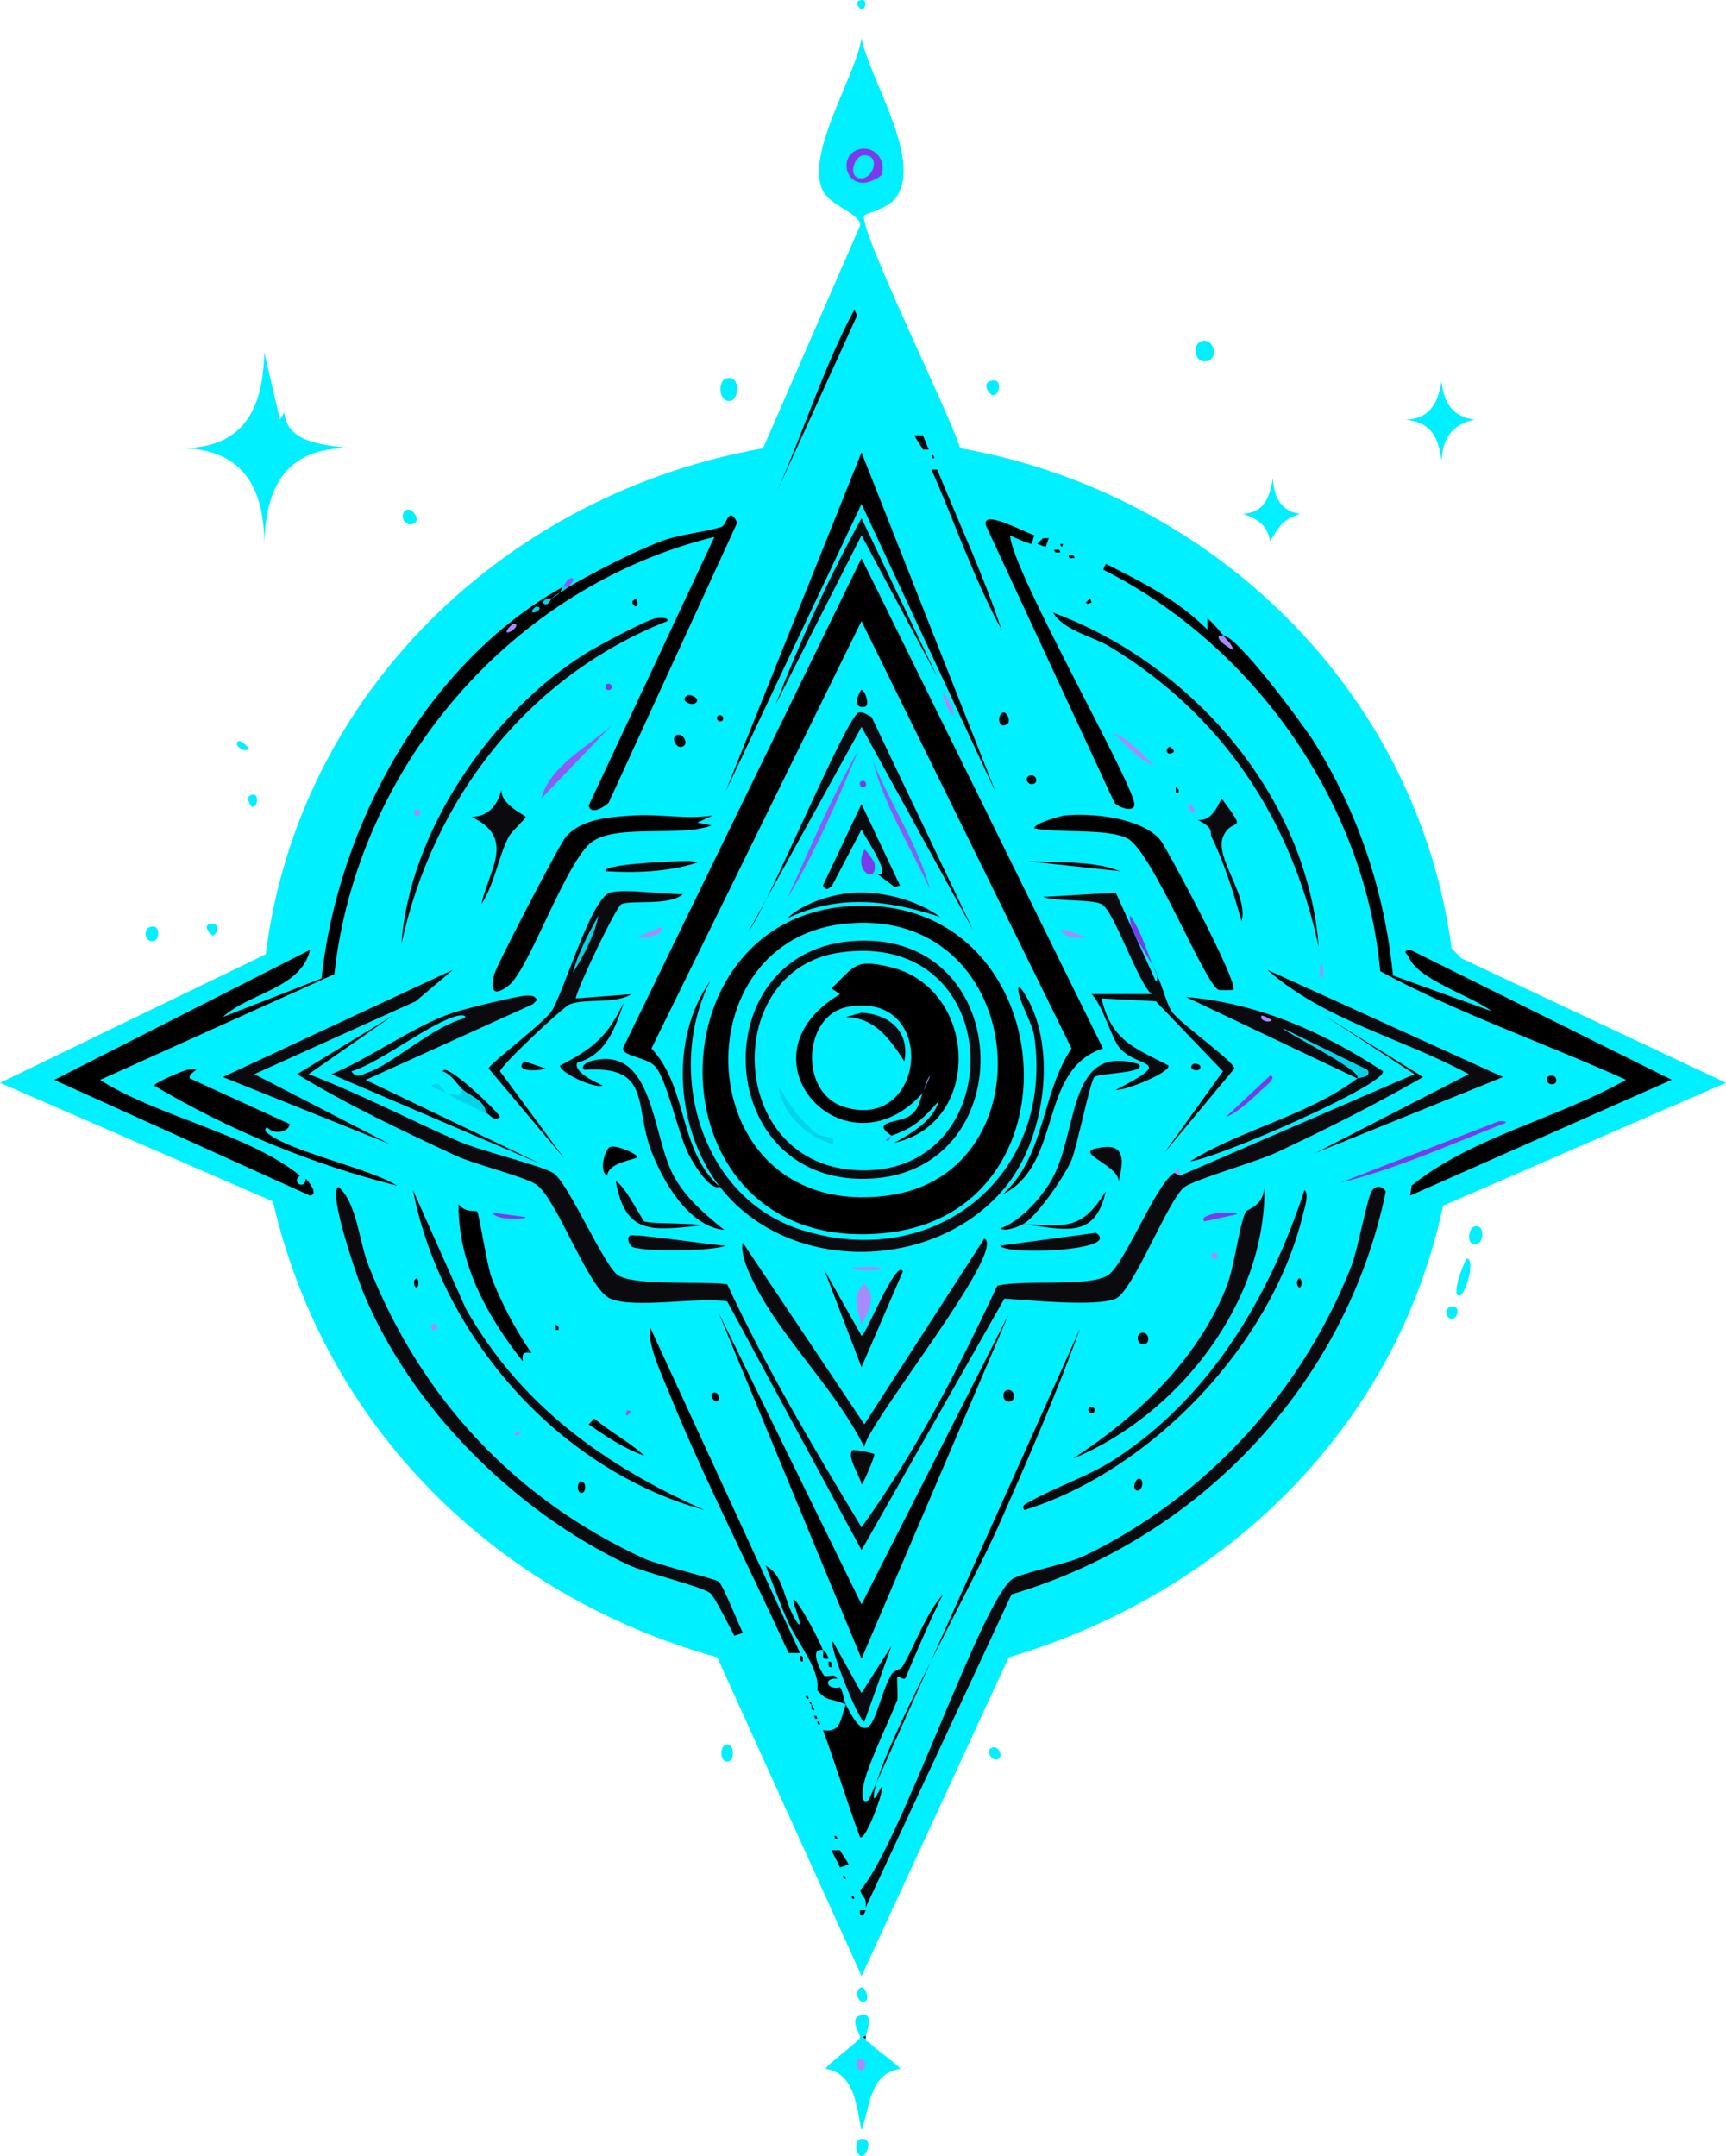 <?xml version="1.0" encoding="UTF-8"?>
<svg id="Layer_1" xmlns="http://www.w3.org/2000/svg" version="1.1" viewBox="0 0 409.98 512">
  <!-- Generator: Adobe Illustrator 30.0.0, SVG Export Plug-In . SVG Version: 2.1.1 Build 123)  -->
  <defs>
    <style>
      .st0 {
        fill: #8b5cf6;
      }

      .st1 {
        fill: #00f0ff;
      }

      .st1, .st2, .st3 {
        display: none;
      }

      .st4 {
        fill: #0a0a0f;
      }

      .st5 {
        fill: #a78bfa;
      }

      .st6 {
        fill: #7c3aed;
      }

      .st7 {
        fill: #00f0ff;
      }

      .st8 {
        fill: #0a0a0f;
      }

      .st9 {
        fill: #00f0ff;
      }

      .st10 {
        fill: #0a0a0f;
      }

      .st11 {
        fill: #0a0a0f;
      }

      .st12 {
        fill: #00d4e8;
      }

      .st13 {
        fill: #0a0a0f;
      }

      .st14 {
        fill: #0a0a0f;
      }

      .st15 {
        fill: #0a0a0f;
      }

      .st16 {
        fill: #8b5cf6;
      }

      .st17 {
        fill: #8b5cf6;
      }

      .st18 {
        fill: #0a0a0f;
      }

      .st19 {
        fill: #7c3aed;
      }

      .st20 {
        fill: #a78bfa;
      }

      .st21 {
        fill: #00f0ff;
      }

      .st22 {
        fill: #0a0a0f;
      }

      .st23 {
        fill: #00d4e8;
      }

      .st24 {
        fill: #00f0ff;
      }

      .st25 {
        fill: #0a0a0f;
      }

      .st26 {
        fill: #0a0a0f;
      }

      .st27 {
        fill: #8b5cf6;
      }

      .st28 {
        fill: #0a0a0f;
      }

      .st29 {
        fill: #7c3aed;
      }

      .st30 {
        fill: #0a0a0f;
      }

      .st31 {
        fill: #0a0a0f;
      }

      .st32 {
        fill: #00d4e8;
      }

      .st33 {
        fill: #0a0a0f;
      }

      .st34 {
        fill: #a78bfa;
      }

      .st35 {
        fill: #7c3aed;
      }

      .st36 {
        fill: #8b5cf6;
      }

      .st2 {
        fill: #00f0ff;
      }

      .st37 {
        fill: #0a0a0f;
      }

      .st38 {
        fill: #0a0a0f;
      }

      .st39 {
        fill: #0a0a0f;
      }

      .st40 {
        fill: #0a0a0f;
      }

      .st41 {
        fill: #0a0a0f;
      }

      .st42 {
        fill: #0a0a0f;
      }

      .st43 {
        fill: #00f0ff;
      }

      .st44 {
        fill: #00d4e8;
      }

      .st45 {
        fill: #0a0a0f;
      }

      .st46 {
        fill: #00f0ff;
      }

      .st47 {
        fill: #7c3aed;
      }

      .st48 {
        fill: #7c3aed;
      }

      .st49 {
        fill: #00f0ff;
      }

      .st50 {
        fill: #0a0a0f;
      }

      .st51 {
        fill: #00f0ff;
      }

      .st52 {
        fill: #0a0a0f;
      }

      .st53 {
        fill: #00f0ff;
      }

      .st54 {
        fill: #7c3aed;
      }

      .st55 {
        fill: #0a0a0f;
      }

      .st56 {
        fill: #0a0a0f;
      }

      .st57 {
        fill: #0a0a0f;
      }

      .st58 {
        fill: #a78bfa;
      }

      .st59 {
        fill: #00f0ff;
      }

      .st60 {
        fill: #00f0ff;
      }

      .st61 {
        fill: #a78bfa;
      }

      .st62 {
        fill: #a78bfa;
      }

      .st63 {
        fill: #00f0ff;
      }

      .st64 {
        fill: #0a0a0f;
      }

      .st65 {
        fill: #00f0ff;
      }

      .st66 {
        fill: #00f0ff;
      }

      .st67 {
        fill: #0a0a0f;
      }

      .st68 {
        fill: #0a0a0f;
      }

      .st69 {
        fill: #a78bfa;
      }

      .st70 {
        fill: #0a0a0f;
      }

      .st71 {
        fill: #a78bfa;
      }

      .st72 {
        fill: #00f0ff;
      }

      .st73 {
        fill: #0a0a0f;
      }

      .st74 {
        fill: #0a0a0f;
      }

      .st75 {
        fill: #00f0ff;
      }

      .st76 {
        fill: #0a0a0f;
      }

      .st77 {
        fill: #a78bfa;
      }

      .st78 {
        fill: #00f0ff;
      }

      .st79 {
        fill: #00d4e8;
      }

      .st80 {
        fill: #0a0a0f;
      }

      .st81 {
        fill: #00f0ff;
      }

      .st82 {
        fill: #a78bfa;
      }

      .st83 {
        fill: #0a0a0f;
      }

      .st84 {
        fill: #a78bfa;
      }

      .st85 {
        fill: #a78bfa;
      }

      .st86 {
        fill: #0a0a0f;
      }

      .st87 {
        fill: #7c3aed;
      }

      .st88 {
        fill: #0a0a0f;
      }

      .st89 {
        fill: #0a0a0f;
      }

      .st90 {
        fill: #0a0a0f;
      }

      .st91 {
        fill: #a78bfa;
      }

      .st92 {
        fill: #a78bfa;
      }

      .st93 {
        fill: #a78bfa;
      }

      .st94 {
        fill: #0a0a0f;
      }

      .st95 {
        fill: #00f0ff;
      }

      .st96 {
        fill: #00f0ff;
      }

      .st97 {
        fill: #0a0a0f;
      }

      .st98 {
        fill: #0a0a0f;
      }

      .st99 {
        fill: #a78bfa;
      }

      .st100 {
        fill: #00d4e8;
      }

      .st101 {
        fill: #8b5cf6;
      }

      .st102 {
        fill: #00f0ff;
      }

      .st103 {
        fill: #0a0a0f;
      }

      .st104 {
        fill: #0a0a0f;
      }

      .st105 {
        fill: #00f0ff;
      }

      .st106 {
        fill: #00f0ff;
      }

      .st107 {
        fill: #a78bfa;
      }

      .st108 {
        fill: #0a0a0f;
      }

      .st109 {
        fill: #00f0ff;
      }

      .st110 {
        fill: #00f0ff;
      }

      .st111 {
        fill: #00d4e8;
      }

      .st112 {
        fill: #a78bfa;
      }

      .st113 {
        fill: #0a0a0f;
      }

      .st114 {
        fill: #00f0ff;
      }

      .st115 {
        fill: #00f0ff;
      }

      .st116 {
        fill: #7c3aed;
      }

      .st117 {
        fill: #0a0a0f;
      }
    </style>
  </defs>
  <g id="Generative_Object">
    <path class="st59" d="M62.77,83.69l3.73,15.95,1.02-1.7c.71,7.38,9.43,7.6,15.27,8.48-14.88-.02-19.64,9.17-20.02,22.74,0-13.71-5.41-22.66-20.02-22.74,14.86.19,19.77-9.03,20.02-22.74h0Z"/>
    <path class="st1" d="M273.87,397.29c4.31,4.32,9.47,24.57,12.56,27.49.75.71,5.96.88,6.79,4.07,1.86,7.15-8.26,10.97-10.86,4.75-2.09-5,3.4-7.77,3.39-9.5,0-3.24-12.18-21.25-11.88-26.81h0Z"/>
    <path class="st2" d="M121.83,81.66c6.84-1.43,2.95,7.28,3.05,7.81.37,1.93,12.76,25.42,10.52,26.13-5.37-5.87-6.99-20.01-11.2-25.45-.7-.9-5.17-1.21-5.43-4.07-.1-1.06,1.86-4.16,3.05-4.41h0Z"/>
    <path class="st78" d="M342.43,90.48c.36,4.95,2.62,8.56,7.81,9.16-5.37,1.18-7.58,4.47-7.81,9.84-.85-5.61-2.25-9.04-8.48-9.84,5.7-.16,7.63-4,8.48-9.16Z"/>
    <path class="st43" d="M302.38,113.56c.16,4.14,1.76,7.91,6.45,8.48-4.26,1.4-4.87,2.84-7.13,6.45-.72-3.81-2.91-5.27-6.45-6.45,5.26-.39,6.26-4.07,7.13-8.48Z"/>
    <path class="st49" d="M348.54,298.86c1.93.31-.48,9.23-2.04,8.82-1.86-.19,1.51-8.91,2.04-8.82Z"/>
    <path class="st46" d="M172.73,89.8c3.35-.53,2.76,5.18.68,5.43-2.76.32-3.08-5.05-.68-5.43Z"/>
    <path class="st110" d="M285.41,80.98c2.89-.83,4.17,4.06,1.36,4.75-3.23.8-3.58-4.11-1.36-4.75Z"/>
    <path class="st96" d="M349.89,291.4c2.94-1.25,2.76,3.93.68,4.07-2.54.17-1.53-3.71-.68-4.07Z"/>
    <path class="st51" d="M204.64,507.93c2.97-.22,1.16,4.18,0,4.07-1.42-.13-1.93-3.93,0-4.07Z"/>
    <path class="st21" d="M96.71,121.02c1.26-.4,3.55,2.7,1.36,3.39-2.41.76-3.25-2.8-1.36-3.39Z"/>
    <path class="st102" d="M172.73,414.26c1.85,0,1.84,4.08,0,4.07s-1.84-4.08,0-4.07Z"/>
    <path class="st75" d="M35.62,220.13c2.68-.89,2.38,3.34.68,3.39-2.07.07-2.24-2.88-.68-3.39Z"/>
    <path class="st95" d="M235.18,90.48c3.14-1.03,2.31,3.4.68,3.39-.63,0-2.79-2.7-.68-3.39Z"/>
    <path class="st60" d="M344.46,310.4c2.6-.59,1.88,2.41.68,2.72-1.62.41-2.3-2.35-.68-2.72Z"/>
    <path class="st63" d="M204.64,471.95c.91-.19,2.14,3.12.68,3.39-1.93.36-2.26-3.06-.68-3.39Z"/>
    <path class="st24" d="M235.86,414.93c1.35-.28,2.38,2,1.36,2.72-1.56,1.08-3.5-2.27-1.36-2.72Z"/>
    <path class="st105" d="M49.87,219.45c2.76-.46,1.72,2.51.68,2.72-.34.07-2.62-2.39-.68-2.72Z"/>
    <path class="st7" d="M59.38,188.9c2.3-1.17,1.95,2.72.68,2.72-.63,0-1.65-2.22-.68-2.72Z"/>
    <path class="st106" d="M56.66,176.01c.64-.28,2.44,1.57,2.38,1.7-.75,1.49-3.93-1.01-2.38-1.7Z"/>
    <path class="st109" d="M203.96.2c2.25-.99,1.84,2,.68,2.04-.35,0-1.65-1.61-.68-2.04Z"/>
    <g>
      <path class="st65" d="M205.65,483.49c-1.43.3-.13.52,0,.68.07.08-.1.8.68.68.57,1.01,7.75,6.04,7.47,6.45-7.29,1.13-7.07,8.87-9.16,14.59-1.17-5.43-1.54-13.51-8.48-14.59-.35-.58,7.98-6.59,8.15-7.47.11-.6-2.45-4.28-.34-5.09,4.26-1.64,1.61,4.38,1.7,4.75h-.02Z"/>
      <path class="st3" d="M206.33,484.85c-.78.12-.61-.59-.68-.68.01.05.21-.15.68.68Z"/>
      <path d="M205.65,484.17c-.13-.16-1.43-.38,0-.68.05.21-.05.47,0,.68Z"/>
      <path class="st77" d="M204.64,488.92c1.35.23,1.05,2.67,0,2.72-1.29.06-1.96-3.05,0-2.72Z"/>
    </g>
    <g>
      <path class="st9" d="M204.64,9.03c1.87,9.88,15.12,29.61,7.81,38.35-1.76,2.1-6.88,3.42-7.13,3.73-1.86,2.36,20.84,48.36,22.74,55.32,60.01,10.58,108.62,57.77,116.75,118.79l2.38,2.38,62.79,29.53-67.2,29.19c-11.2,52.85-52.12,92.13-103.17,107.25l-34.96,75.68-34.28-75.68c-52.65-14.67-93.12-54.62-105.55-108.26L0,257.14l63.13-30.54c7.75-62.13,57.29-109.43,118.11-120.14l23.08-52.94c-.06-2.94-7.02-4.59-8.82-8.15-4.41-8.67,7.6-26.85,9.16-36.31l-.02-.03h0Z"/>
      <g>
        <path d="M171.04,281.89c-2.67.84-6.51-5.96-7.47-7.81-2.65-5.11-5.13-18.1-8.15-21.04-1.99-1.95-7.4-2.2-7.47-4.07l56.68-116.41,57.36,116.41c-15.52,5.05-9.5,27.52-23.76,34.62,10.15-9.25,9.05-23.8,16.29-34.62l-49.89-101.48-49.89,101.48c8.72,9.27,6.36,24.27,16.29,32.92h.01Z"/>
        <path class="st11" d="M278.96,278.5l1.36.68,55.66-24.1-21.38-13.91,23.42,14.59c-11.34,6.53-23.11,12.45-34.96,17.99-4.47,2.09-19.23,6.31-21.72,8.15-3.78,2.8-12.13,24.56-16.29,26.47-4.45,2.05-20.9.35-26.47,0l-33.94,59.73-31.9-59.05c-6.83-1.15-22.05,1.82-27.83-.68-5.18-2.24-12.73-24.04-17.65-27.15-3.01-1.91-14.57-4.72-19.01-6.79-12.7-5.93-25.7-12.04-37.67-19.35l22.74-13.91-20.02,13.91c12.18,4.64,23.73,10.71,35.64,15.95,5.14,2.27,19.19,5.62,22.4,7.47,3.55,2.04,12.3,22.64,15.61,24.44,4.62,2.51,19.98,1.22,25.79,2.04,9.26,19.98,20.53,38.87,31.9,57.7,12.82-17.8,22.96-37.49,32.24-57.36,6.05-1.54,21.23.39,26.13-2.38,4.01-2.26,11.47-21.8,15.95-24.44Z"/>
        <path d="M290.5,150.89c-2.77,0,.77,2.73,2.38,3.39-.13-1.19-1.58-2.36-2.38-3.39,3.45,0,19.35,21.64,21.72,25.45,10.56,16.98,16.65,35.38,18.67,55.32l23.42,8.48c-4.46-3.51-17.73-7.59-19.68-12.9-.21-.58-1.83-1.42.34-1.7l62.11,30.88-62.11,27.49.34-2.38c14.51-11.67,34.62-15.86,50.91-25.11-19.32-8.75-39.93-15.77-58.37-25.79-3.67-40.05-30.03-77.38-65.84-95.37l.68-1.36c8.76,4.42,17.01,8.54,24.1,15.61v-2.72c1.38,1.27,2.59,2.58,3.73,4.07l-.02.03h0Z"/>
        <polygon points="170.7 311.76 204.64 381 239.59 312.1 204.64 393.89 170.7 311.76"/>
        <path class="st90" d="M205.65,452.95c.12-2.81-.72-2.14-1.36-4.07,9.06-9.47,29.14-69.67,36.31-73.99,2.53-1.52,12.96-3.5,16.97-5.43,28.93-13.94,51.69-38.94,63.47-68.9,1.35-3.45,3.75-16.06,4.75-17.65.95-1.49,2.38-1.4,3.39,0-9.44,45.77-44.29,82.48-88.92,95.71l-34.62,74.33h0Z"/>
        <path d="M195.47,410.86c4.45.73,4.16-2.86,5.43-6.11,6.58,13.26,6.81-.25,10.86-7.13.62-1.05,2.11-.99,2.72-2.04,3.14-5.46,5.34-12.18,9.5-16.97-3.22,6.47-6.02,13.02-8.82,19.68-.47,1.12-1.75-.71-2.04,0-.1.25.19,4.94,0,5.43-1.95,5.05-7.59,16.39-8.15,21.04-.09.77-.53,3.9,1.36,2.72l50.23-112c-5.88,16.09-12.73,31.88-19.68,47.51-5.89,13.25-27.2,51.55-29.19,62.45-.74,4.09,1.47-1.09,1.7-1.02.84.25-3.7,12.69-5.09,11.88-3.15-8.46-5.62-16.85-8.82-25.45h0Z"/>
        <path class="st90" d="M176.47,387.78l-2.04.68c-.97-1.85-4.76-9.46-5.77-10.18-2.35-1.67-15.35-4.73-19.68-6.79-26.72-12.68-51.51-37.26-62.79-64.82-1.05-2.56-8.55-23.92-5.77-24.78,4.34,3.71,4.84,12.87,7.13,18.67,12.43,31.52,34.76,55.44,65.5,69.57,3.17,1.46,16.76,4.79,17.65,5.43.98.7,4.77,10.29,5.77,12.22Z"/>
        <polygon points="204.64 107.45 236.54 188.22 204.64 119.67 172.39 187.88 204.64 107.45"/>
        <path class="st4" d="M171.04,281.89c-10.31-13.22-12.3-34.81-2.38-48.87-10.68,21.34-2.27,51.48,21.72,59.05,31.62,9.98,59.93-12.72,55.32-45.82-.44-3.13-3.21-7.64-3.73-10.52-.41-2.26.46-1.16,1.02-.34,8.34,12.37,5.4,33.91-3.39,45.48-16.08,21.15-52.01,22.24-68.56,1.02h0Z"/>
        <path d="M150.33,193.65c6.37-.43,12.73,1.02,19.01,0l-3.73,1.7,3.39.68c-7.2,2.76-21.97-.36-28.17,3.73s-15.1,30.49-20.02,34.28c-3.76,2.89-4.33.97-3.39-2.72.53-2.08,15.57-30.99,16.97-32.58,3.83-4.35,10.46-4.72,15.95-5.09h-.01Z"/>
        <path d="M245.7,127.13l-.68,2.04c-1.47-.35-3.66-1.34-5.09-2.04.34,8.43,30.37,60.7,29.53,64.14-.44,1.79-4.21.24-4.75-.68l-30.54-65.84c-.96-3.93,8.74,1.45,11.54,2.38h-.01Z"/>
        <path d="M252.83,193.65c6.6-.66,18.3.55,22.74,5.77,1.5,1.77,19.08,34.72,17.31,35.64-.17.09-3.05.11-3.39,0-3.17-.99-15.79-32.98-21.72-35.98-4.85-2.45-16.48-1.16-22.06-2.38-.1-1.28,6.74-3.02,7.13-3.05h0Z"/>
        <path class="st10" d="M301.02,230.31l56,25.45-44.46,17.99,36.31-18.67c-15.79-8.56-34.23-12.74-47.85-24.78h0Z"/>
        <polygon class="st37" points="107.57 230.31 98.75 237.77 60.4 255.08 92.64 271.71 52.93 255.76 107.57 230.31"/>
        <path class="st108" d="M203.96,169.22c1.16-.29,2.09.62,3.05,1.02l24.1,50.57-26.47-48.19-26.81,48.53c4.29-5.38,23.31-51.23,26.13-51.93h0Z"/>
        <path class="st113" d="M274.89,231.67c1.17,2.37,2.25,6.76,3.39,8.48,1.87,2.8,14.71,11.76,14.93,13.58l-16.63,20.02,13.91-19.35-15.95-16.63-12.9-.68c2.36,10.03,7.7,11.68,15.95,15.95.21,1.76-10.45,6.05-12.56,5.77,14.45-7.44,5.44-4.94,1.02-9.84-2.01-2.23-4.09-10.32-6.79-12.9h14.25c-3.36-3.03-8.93-19.95-11.88-21.38-2.45-1.19-10.81-.58-13.91-1.7l17.31-1.02,9.5,21.04c.39.1.39-.87.34-1.36l.02.02h0Z"/>
        <path class="st76" d="M300.34,281.22c.69,27.84-20.34,54.75-45.48,65.16,15.18-9.89,29.38-23.24,36.31-40.39,2.21-5.45,2.97-14.38,4.75-18.33.18-.4,4.6-1.29,4.41-6.45h.01Z"/>
        <path d="M44.44,254.06c4.74-.68-.16.72.68,2.04l23.76,10.86c-.59,2.16-4.12,2.45-5.43.68-.6.46-.57.88,0,1.36,5.4,4.53,24.04,8.31,30.88,12.56-20.16-5.06-39.89-13.17-57.7-23.76,0-.66,6.89-3.6,7.81-3.73h0Z"/>
        <path d="M190.04,392.54h-2.72c-9.39-20.64-19.99-41.07-28.51-62.11-1.76-4.34-5.01-11-4.41-15.27l35.64,77.38h0Z"/>
        <path class="st103" d="M233.82,294.11c5.58,2.67-28.33,44.59-28.51,49.55-6.27-12.72-18.09-24.41-24.78-36.31-1.7-3.02-4.99-9.31-4.07-12.22l28.85,43.1,28.51-44.12Z"/>
        <path class="st55" d="M98.07,282.57l12.56,28.17c12.99,23,33.01,37.31,56.68,47.85-34.53-9.53-62.36-41.05-69.24-76.02h0Z"/>
        <path class="st55" d="M250.11,145.46c33.23,12.34,60.35,43.63,63.13,79.42-6.57-30.42-22.89-55.1-49.55-71.27-4.13-2.51-10.95-3.8-13.58-8.15h0Z"/>
        <path class="st64" d="M309.85,282.57c1.18,1.07,0,4.35-.34,5.77-7.45,30.88-35.86,60.82-66.18,70.25-1.03-1.05.58-1.6,1.36-2.04,6.58-3.71,13.9-5.95,20.36-10.18,22.56-14.78,36.61-38.61,44.8-63.8h0Z"/>
        <path class="st73" d="M155.76,146.82c.32-.06,3.36-.38,2.72.68-33.08,13.11-55.64,42.12-63.13,76.7,1.84-26.77,21.48-55.31,44.12-69.24,2.6-1.6,13.99-7.72,16.29-8.15h0Z"/>
        <path d="M126.24,321.26c-2.01-.23-2.26.05-2.04,2.04-8.5-10.74-15.41-23.27-15.27-37.33,1.42,2.03,4.25,1.49,4.41,1.7.49.63,2.29,12.65,3.39,15.61,2.15,5.77,5.97,12.96,9.5,17.99h0Z"/>
        <path class="st15" d="M204.64,123.06l17.99,37.67-17.99-33.6-20.36,40.05c5.84-15.1,12.56-29.95,20.36-44.12Z"/>
        <path class="st86" d="M140.15,252.03c15.35-4.34,14.56,17.79,20.02,27.49,2.92,5.18,7.37,8.92,11.88,12.56-8.48-.83-14.53-11.46-17.31-18.67-4.21-10.91.16-20.48-15.95-19.35-1.13-.87.94-1.92,1.36-2.04h0Z"/>
        <path class="st103" d="M242.99,290.72c-1.14.61-4.13,1.81-5.43,1.02,4.78-1.71,9.7-7.15,12.22-11.54,6.48-11.28,3.6-32.7,20.7-27.49,2.15,2.18-9.42,2.06-10.52,3.05-1,.91-4.12,16.55-5.43,19.68-1.54,3.68-8.19,13.48-11.54,15.27h0Z"/>
        <path class="st73" d="M195.81,301.58l8.82,15.61c1,.1,8.21-18.36,9.84-15.27l-9.84,22.74-8.82-23.08Z"/>
        <path d="M195.47,391.86c-3.33-.67-.73,4.78.34,6.11.16.19,2.26-.17,2.38,0,.03.04.21-.03.68.68-3.38-.32-2.7,2.77.68,2.04.81,1.29.81,2.97,1.36,4.07-3.69-1.66-4.31-.46-6.79-3.39.8-4.71-4.51-11-6.79-15.95-2.01-4.36-3.64-9.1-5.43-13.58,4.71,2.41,4.01,8.89,7.81,13.91,1.23.46-3.08-8.73-.34-5.09,1.67,2.22,5.09,8.56,6.11,11.2h0Z"/>
        <path class="st13" d="M119.11,187.54c-.3,3.43,5.6,6.03,5.77,6.45.12.29-3.5,3.61-4.07,4.75-2.55,5.07-3.32,11.12-6.45,15.95,1.68-8.01,8.33-15.72-2.38-20.7,3.9-.06,6.18-2.62,7.13-6.45h0Z"/>
        <path class="st52" d="M212.44,210.62l-4.07-3.05c3.84,1.01-2.73-8.38-3.73-10.52l-7.13,13.58c-.48-.18-.99,1.39-2.04-.34l9.16-19.35,9.16,19.35-1.36.34h.01Z"/>
        <path class="st97" d="M197.85,389.82l6.79,12.22,7.13-11.2-6.45,17.99c-1.13.49-8.77-18.63-7.47-19.01h0Z"/>
        <path class="st42" d="M290.16,189.58c6.71,9.06,2.5,3.97.34,9.16-2.04,4.91,6.16,13.99,4.41,20.02-1.94-6.78-4.01-13.68-7.13-20.02-.52-1.05.83-2.06-3.39-4.07,3.05.51,4.62-2.6,5.77-5.09h0Z"/>
        <path class="st83" d="M203.28,211.98c6.61-.28,14.61,1.8,20.02,5.77-12.37-4.03-24.08-5.49-36.31.34,3.9-3.76,11.04-5.89,16.29-6.11h0Z"/>
        <path class="st38" d="M203.62,74.87l-19.01,41.74c6.18-13.92,11.16-29.75,18.33-43.1.1.31.61,1.33.68,1.36h0Z"/>
        <path class="st38" d="M222.62,111.52c5.14,12.63,10.97,25.05,15.27,38.01-6.61-12.18-11.06-25.38-16.63-38.01h1.36Z"/>
        <path class="st89" d="M260.3,292.76c6.53,4.22-21.44,5.45-22.74,3.05l22.74-3.05Z"/>
        <path class="st89" d="M149.65,293.43c.98-.59,19.81,2.32,22.74,2.38-3.45,1.41-19.52,1.41-22.06.34-.86-.36-1.58-2.18-.68-2.72Z"/>
        <path class="st88" d="M148.3,237.77c-2.17,6.27-4.18,12.66-11.2,14.59-.97,2.29,4.64,4.77,6.11,5.43-2.14.76-10.29-3.1-10.18-4.75,7.96-4.15,11.29-6.86,15.27-15.27h0Z"/>
        <path class="st35" d="M356,266.28c.49-.05,1.56-.16,1.7.34-12.73,4.95-25.84,10.91-39.37,14.25l37.67-14.59h0Z"/>
        <path class="st27" d="M203.96,178.04c-5.04,11.97-10.17,24.18-16.97,35.3,5.43-11.84,10.48-23.96,16.97-35.3Z"/>
        <path class="st31" d="M146.26,280.54c2.1.78,6.26,9.24,6.79,9.5,1.32.65,13.24.35,13.24,1.02-11.31,1.07-17.71,2.36-20.02-10.52h0Z"/>
        <path class="st33" d="M244,204.51c7.11.38,15.77-.2,22.06,2.38l-22.06-2.38Z"/>
        <path class="st68" d="M161.19,204.51c1.39-.04,3.15-.24,4.41.34-7.06,2.3-15.1,2.45-21.72,2.04-1.05-1.7,15.75-2.33,17.31-2.38h0Z"/>
        <path class="st0" d="M207.35,180.76c4.18,10.28,10.66,19.74,13.58,30.54-4.51-10.08-10.82-19.74-13.58-30.54h0Z"/>
        <path class="st28" d="M262.33,272.39c5.33-.54,4.29,4.41,3.39,8.15.02-4.15-12.56-7.22-3.39-8.15Z"/>
        <path d="M144.9,272.39c1.46-.62,6.51,1.63,6.45,2.38-.05.6-6.81,1.11-7.13,4.41-2.04-1.02-.54-6.27.68-6.79h0Z"/>
        <path class="st16" d="M145.58,171.93l-16.97,17.65c2.1-7.97,11.39-12.29,16.97-17.65Z"/>
        <path class="st104" d="M202.6,344.34c.22-.14,5.04.68,5.09,1.02.08.53-2.68,7.21-3.05,7.13-.24-1.73-3.8-6.98-2.04-8.15Z"/>
        <path class="st50" d="M242.99,290.72c10.52.42,13.84,1.42,19.68-7.81-2.65,11.68-9.93,8.89-19.68,7.81Z"/>
        <path class="st71" d="M205.31,304.97c3.14,2.78,1.02,6.7-.68,9.5-.87-3.56-2.52-6.89.68-9.5Z"/>
        <path d="M139.81,338.23l1.36-1.36c3.81,3.23,8.24,5.46,11.88,8.82-4.91-1.75-9-4.52-13.24-7.47h0Z"/>
        <path class="st117" d="M115.38,264.25c-.14-2.91-4.07-4.19-5.43-5.43s-2.45-3.53-4.75-4.41c.43-2.5,13.13,9.56,13.58,10.86-1.6,1.16-2.25-.56-3.39-1.02h-.01Z"/>
        <path class="st23" d="M115.38,264.25c-3.15-1.26-6.58-2.97-9.5-4.75,1.84.61,3.15.9,4.07-.68,1.36,1.24,5.29,2.52,5.43,5.43Z"/>
        <path class="st6" d="M301.7,255.42c2.02.22-1.87,3.23-2.04,3.39-1.94,1.92-5.89,5.55-8.48,6.45l10.52-9.84h0Z"/>
        <path class="st54" d="M274.89,231.67c-.25-2.23-7.1-10.43-6.45-14.25,3.04,4.25,4.2,9.68,6.45,14.25Z"/>
        <path class="st20" d="M264.37,173.97c3.95,1.57,6.83,5,9.84,7.81-3.65-1.22-7.08-5.21-9.84-7.81Z"/>
        <path class="st90" d="M199.54,439.37c.36.83,1.5,2.19,2.04,3.39l-2.04.68c-.59-1.31-1.43-2.69-2.04-4.07h2.04Z"/>
        <path class="st116" d="M117.07,288l7.81,1.02c0,.59-7.4.74-7.81-1.02Z"/>
        <path class="st38" d="M219.23,103.38c.52,1.26.87,2.05,1.36,3.39h-1.36c-.36-.83-1.5-2.18-2.04-3.39h2.04Z"/>
        <path class="st45" d="M124.54,252.03l5.09,1.7c-1.44.65-7.82.92-5.09-1.7Z"/>
        <path class="st67" d="M204.64,163.79c.7-.04,2.24,3.84.68,4.07-3.31.5-.96-4.06-.68-4.07Z"/>
        <path class="st47" d="M289.48,288c.7-.06,4.4-.17,4.41.34l-7.81,1.7c-1.36-1.27,3.2-2.02,3.39-2.04h0Z"/>
        <path class="st80" d="M160.52,174.65c1.56-1.08,3.5,2.27,1.36,2.72-1.35.28-2.38-2-1.36-2.72h0Z"/>
        <path class="st5" d="M157.12,220.13c1.14,2.14-5.66,2.92-5.77,2.38l5.77-2.38Z"/>
        <path class="st10" d="M239.25,330.09c1.67-.37,2.27,2.36.68,2.72-1.67.37-2.27-2.36-.68-2.72Z"/>
        <path class="st108" d="M271.16,316.51c1.67-.37,2.27,2.36.68,2.72-1.67.37-2.27-2.36-.68-2.72Z"/>
        <path class="st92" d="M252.15,220.8c2.02.17,3.85,1.18,5.77,1.7-.1.63-5.99.11-5.77-1.7Z"/>
        <path class="st34" d="M202.6,300.9c2.34.17,4.85-.4,7.13.34,0,.36-6.64.95-7.13-.34Z"/>
        <path class="st26" d="M238.57,169.22c.75.14,1.58,2.13.68,2.72-2.45,1.58-2.4-3.04-.68-2.72Z"/>
        <path class="st62" d="M224.32,164.47c.52,1.68,2.56,3.59,2.04,5.43-.72-.35-3.3-5.15-2.04-5.43Z"/>
        <path class="st22" d="M163.23,165.15c.62-.42,2.38.53,2.38,1.02,0,2.06-4.68.54-2.38-1.02Z"/>
        <path class="st41" d="M270.48,351.13c1.58-.07.79,3.53-.68,2.72-.95-.53.02-2.68.68-2.72Z"/>
        <path class="st56" d="M368.22,255.42c1.6-.27,2.01,1.82.68,2.04-1.6.27-2.01-1.82-.68-2.04Z"/>
        <path class="st30" d="M138.12,351.81c1.17,0,1.17,2.72,0,2.72s-1.17-2.72,0-2.72Z"/>
        <path class="st25" d="M244.68,184.15c1.6-.27,2.01,1.82.68,2.04-1.6.27-2.01-1.82-.68-2.04Z"/>
        <path class="st23" d="M105.87,259.5c-.25-.15-3.51-1.41-3.39-1.7,1.69-1.64,3.18,1.62,3.39,1.7Z"/>
        <path d="M249.1,127.81l-.68,2.04c-.96-.24-1.55-.53-2.04-.68l1.36-1.36c.34.12,1.03-.12,1.36,0h0Z"/>
        <path class="st94" d="M283.37,252.71c.5-.36,2.19.05,1.7,1.02-.53,1.05-3.15.04-1.7-1.02Z"/>
        <path class="st98" d="M169.34,330.77c1.45-.64,1.97,2.15.68,2.04-.42-.04-1.62-1.62-.68-2.04Z"/>
        <path class="st93" d="M313.92,228.95c.52,0,.52,3.4,0,3.39-.59-.55-.48-3.39,0-3.39Z"/>
        <path class="st69" d="M98.75,192.3c1.03-.37,1.49,1,.68,1.36-.99.44-1.5-1.06-.68-1.36Z"/>
        <path class="st58" d="M288.13,297.51c1.03-.37,1.49,1,.68,1.36-.99.44-1.5-1.06-.68-1.36Z"/>
        <path class="st87" d="M204.64,185.51c1.03-.37,1.49,1,.68,1.36-.99.44-1.5-1.06-.68-1.36Z"/>
        <path class="st8" d="M258.94,334.16c1.03-.37,1.49,1,.68,1.36-.99.44-1.5-1.06-.68-1.36Z"/>
        <path class="st40" d="M277.94,177.36c.08,0,1.37.99.68,1.36-1.75.93-1.96-1.21-.68-1.36Z"/>
        <path class="st70" d="M170.7,169.9c1.03-.37,1.49,1,.68,1.36-.99.44-1.5-1.06-.68-1.36Z"/>
        <path class="st11" d="M98.75,303.62c.84-.58.89,2.6,0,2.04-.52-.33-.58-1.63,0-2.04Z"/>
        <path class="st48" d="M144.22,162.43c1.03-.37,1.49,1,.68,1.36-.99.44-1.5-1.06-.68-1.36Z"/>
        <path d="M308.49,303.62c.84-.58.89,2.6,0,2.04-.52-.33-.58-1.63,0-2.04Z"/>
        <path class="st112" d="M282.69,190.94c.44-.06,1.62,1.91.68,2.04-.44.06-1.62-1.91-.68-2.04Z"/>
        <path class="st91" d="M102.82,314.48c1.03-.37,1.49,1,.68,1.36-.99.44-1.5-1.06-.68-1.36Z"/>
        <path class="st39" d="M151.01,142.07c.84,1.25.27,2.8-.68,1.36-.48-.74.26-.82.68-1.36Z"/>
        <path d="M196.83,393.89c-2.09.33-1.03-1.2-1.36-2.04.62.12,1.17,1.45,1.36,2.04Z"/>
        <polygon class="st18" points="132.01 314.48 132.69 315.15 132.69 315.83 132.01 315.83 132.01 314.48"/>
        <path class="st82" d="M280.32,279.18l-1.36-.68s.08-1.08,1.02-.68l.34,1.36Z"/>
        <polygon class="st85" points="123.18 339.59 123.52 340.61 122.5 340.95 122.16 340.61 123.18 339.59"/>
        <polygon class="st57" points="279.3 186.87 279.98 187.54 279.98 188.22 279.3 188.22 279.3 186.87"/>
        <path class="st90" d="M177.15,389.82c-.22-.44-.46-.92-.68-1.36l.68,1.36Z"/>
        <path class="st90" d="M200.9,446.16c-.78.11-.58-.5-.68-.68.71-.1.55.33.68.68Z"/>
        <path class="st90" d="M198.87,436.66c-.72.1-.55-.34-.68-.68.78-.11.57.5.68.68Z"/>
        <path class="st90" d="M205.65,453.62c-.48,1.46-1.61,1.92-1.36,0h1.36Z"/>
        <path class="st90" d="M202.94,450.91c-.67.08-.57-.26-.68-.68.72-.1.55.34.68.68Z"/>
        <polygon points="258.94 142.07 259.28 143.09 258.26 143.42 257.92 143.09 258.94 142.07"/>
        <polygon class="st17" points="148.98 334.84 149.99 335.18 148.98 336.2 148.64 335.86 148.98 334.84"/>
        <path d="M261.31,133.24l-1.36-.68c.48.23.93.47,1.36.68Z"/>
        <path d="M255.2,132.56c-.43-.16-1.4.37-1.36-.68.54.12,1.39-.33,1.36.68Z"/>
        <path d="M251.81,131.21c-.46-.15-1.39.36-1.36-.68.54.12,1.39-.33,1.36.68Z"/>
        <path d="M251.81,129.17h.68c-.32,1.44-.65.02-.68,0Z"/>
        <path d="M259.96,134.6c-.5-.23-1.14-.59-1.36-.68l1.36.68Z"/>
        <path d="M258.6,131.89l-1.36-.68c.63.27,1.06.54,1.36.68Z"/>
        <path d="M197.51,395.93c-.99.03-.58-.77-.68-1.36,1.04-.04.52.91.68,1.36Z"/>
        <path d="M188.68,395.93c-.12-.28-.42-.79-.68-1.36l.68,1.36Z"/>
        <path d="M194.79,409.5c-.65.08-.57-.23-.68-.68.71-.09.56.32.68.68Z"/>
        <path d="M190.72,394.57c-1.02.03-.55-.83-.68-1.36,1.05-.04.52.93.68,1.36Z"/>
        <path d="M194.11,408.15c-.61.08-.6-.18-.68-.68.67-.09.56.26.68.68Z"/>
        <path d="M193.44,406.11c-1.03.03-.53-.87-.68-1.36.03.07.34.28.68,1.36Z"/>
        <path d="M192.76,404.75s-.2.06-.68-.68c.68-.09.56.28.68.68Z"/>
        <path d="M192.08,403.4c-.78.11-.58-.5-.68-.68.67-.09.56.26.68.68Z"/>
        <path class="st38" d="M221.94,108.81c-.71.09-.56-.32-.68-.68.67-.08.57.26.68.68Z"/>
        <g>
          <path d="M71.26,279.18c-2.26,1.66,1.34,3.54,1.36.68.4.45,3.27,3.7,1.02,4.07l-60.75-27.49,60.75-30.88c-2.08,9.18-14.55,10.23-20.7,15.95l23.42-9.16c3.95-36.38,24.94-74.9,57.36-92.99-.11.12-.61,1.3-.68,1.36-1.07.62-1.16.74-2.04,1.36-.2.14-1.6-.08-2.04,1.02,1.19,1.25,1.81-.88,2.04-1.02.9-.56.87-.38,2.04-1.36.94-.55,1.65-1.14,2.04-1.36,6.52-3.72,15.08-8.22,22.06-10.86,4.41-1.67,10.12-2.06,14.25-3.39,1.28-.41,1.63-5.19,3.73-1.02l-30.54,66.52c-.88.91-4.27,3.11-4.75.68l29.87-63.8c-48.15,11.79-84.9,54.65-90.28,103.85l-55.66,25.11c13.78,8.76,34.94,12.65,47.51,22.74h0Z"/>
          <g>
            <path class="st36" d="M135.06,139.35c-.1.12-1.24-.12-1.36,0,.25-.14,1.19-2.4,2.38-2.04.42.44-.69,1.63-1.02,2.04Z"/>
            <path class="st84" d="M121.83,148.18c1.94-.26.04,1.94-1.36,2.04-.59-.49,1.24-2.02,1.36-2.04Z"/>
            <path class="st32" d="M127.26,144.1c1.7-.24.73,1.34-.68,1.36-.69-.35.56-1.34.68-1.36Z"/>
            <path class="st12" d="M130.99,142.07c-.23.14-.85,2.27-2.04,1.02.44-1.1,1.84-.88,2.04-1.02Z"/>
            <path class="st44" d="M133.02,140.71c-1.16.98-1.14.79-2.04,1.36.87-.61.97-.74,2.04-1.36Z"/>
            <path class="st44" d="M135.06,139.35c-.39.22-1.1.81-2.04,1.36.07-.06.57-1.24.68-1.36s1.26.12,1.36,0Z"/>
          </g>
        </g>
        <path class="st99" d="M290.5,150.89c.79,1.04,2.25,2.21,2.38,3.39-1.6-.67-5.14-3.4-2.38-3.39Z"/>
        <g>
          <path class="st28" d="M322.4,256.1c.39-.29,3.61-.26,2.38-2.04l-20.02-9.84c1.01,1.18,19.38,10.24,17.65,11.88l-40.73-19.35c17.05,1.44,32.65,8.32,46.84,17.65.34,3.41-39.79,20.82-45.82,21.38,12.42-7.68,27.91-10.85,39.71-19.68h0Z"/>
          <path class="st79" d="M322.4,256.1c1.74-1.63-16.63-10.7-17.65-11.88l20.02,9.84c1.24,1.78-1.98,1.74-2.38,2.04h.01Z"/>
          <path class="st61" d="M299.66,241.17c.87.04,1.59.7,2.38,1.02-.27.87-3.03.25-2.38-1.02Z"/>
        </g>
        <g>
          <path class="st37" d="M125.22,236.42c1.16.05,1.62-.07,2.38,1.02l-1.02,1.02-39.71,17.99,41.74,20.02-49.89-21.38c9.38-3.87,19.38-11.38,28.85-14.59,2.6-.88,15.73-4.16,17.65-4.07h0Z"/>
          <path class="st114" d="M108.93,241.17c.54-.11,2.14-.15,1.36.68-7.47,1.84-16.67,10.66-23.08,12.9-1.41.49-2.53,1.4-3.73-.34,6.97-2.09,19.21-11.95,25.45-13.24Z"/>
        </g>
        <g>
          <path class="st74" d="M144.9,211.98c3.41-1.04,13.2.51,17.31.34-3.18,2.86-11.94,1.36-14.59,2.38-1.17.45-10.44,19.7-10.86,22.4l13.24-1.02c-4.07,2.48-10.47.91-14.59,2.38-1.63.58-16.69,14.8-16.63,15.95l15.27,20.7-17.99-21.38c.09-1,13.13-10.85,14.93-13.58,2.94-4.44,9.32-26.77,13.91-28.17h0Z"/>
          <path class="st100" d="M142.19,217.41c-1.06,4.82-3.47,9.45-6.11,13.58,1.22-4.71,3.71-9.37,6.11-13.58Z"/>
        </g>
        <g>
          <path class="st72" d="M212.44,210.62c-1.03,1.77-8.33-.68-11.88-.68-1.49,0,2.12,2.58-3.05.68l7.13-13.58c1,2.14,7.57,11.53,3.73,10.52l4.07,3.05h0Z"/>
          <path class="st29" d="M205.31,201.8c.35-.22,2.34,2.86,2.38,3.05,1.02,5.38-5.23,2.22-2.38-3.05Z"/>
        </g>
        <g>
          <path class="st19" d="M203.96,35.5c3.73-1.05,6.65,2.52,5.43,6.11-7.89,5.88-11.12-4.52-5.43-6.11Z"/>
          <path class="st66" d="M205.31,36.86c4.12-.04,2.03,6.2-1.36,5.43-2.44-.55-1.12-5.4,1.36-5.43Z"/>
        </g>
        <g>
          <path d="M199.88,215.37c51.65-5.53,59.37,71.95,10.86,77.38-55.31,6.19-57.61-72.38-10.86-77.38Z"/>
          <g>
            <path class="st53" d="M199.88,219.45c44.19-5.52,50.34,59.33,10.86,64.48-46.36,6.05-50.05-59.59-10.86-64.48Z"/>
            <g>
              <path class="st89" d="M201.92,223.52c39.13-3.53,41.48,53.93,5.43,56.34-37.89,2.53-40.69-53.16-5.43-56.34Z"/>
              <path class="st81" d="M199.21,226.24c41.18-6.16,41.15,54.55,3.39,51.59-30.17-2.37-30.88-47.47-3.39-51.59Z"/>
              <path class="st111" d="M184.95,258.14c2.47,3.94,5.09,7.97,8.82,10.86,1.86,1.43,5.05.42,4.07,2.72-5.94-1.58-12.04-7.12-12.9-13.58h0Z"/>
              <path class="st101" d="M211.76,269.68c-.08.03-.59,1.79-1.36,1.02l1.36-1.02Z"/>
              <g>
                <path d="M211.76,269.68c-5.26-3.56,1.93-2.98,4.41-4.75,2.28-1.63,2.16-3.54,3.05-5.43l1.7-4.07c-.9,1.12-1.17,2.95-1.7,4.07-18.44,20.66-45.08-8.39-19.68-23.42l-2.04-1.36c5.64-5.35,5.46-7.1,13.91-5.09,20.82,4.94,22.26,37.09,1.02,41.74,3.94-2.1,9.29-5.33,10.52-9.84-3.95,4.34-5.69,6.24-11.2,8.15h.01Z"/>
                <path class="st107" d="M219.23,259.5c.53-1.12.8-2.95,1.7-4.07l-1.7,4.07Z"/>
                <g>
                  <path class="st115" d="M201.24,239.13c21.63-4.15,19.05,29.82-.68,23.76-10.88-3.34-9.79-21.75.68-23.76Z"/>
                  <path class="st14" d="M204.64,240.49c6.53.35,11.52,4.39,10.18,11.54-3.6-5.47-6.95-10.3-13.91-10.52l3.73-1.02h0Z"/>
                </g>
              </g>
            </g>
          </g>
        </g>
      </g>
    </g>
  </g>
</svg>